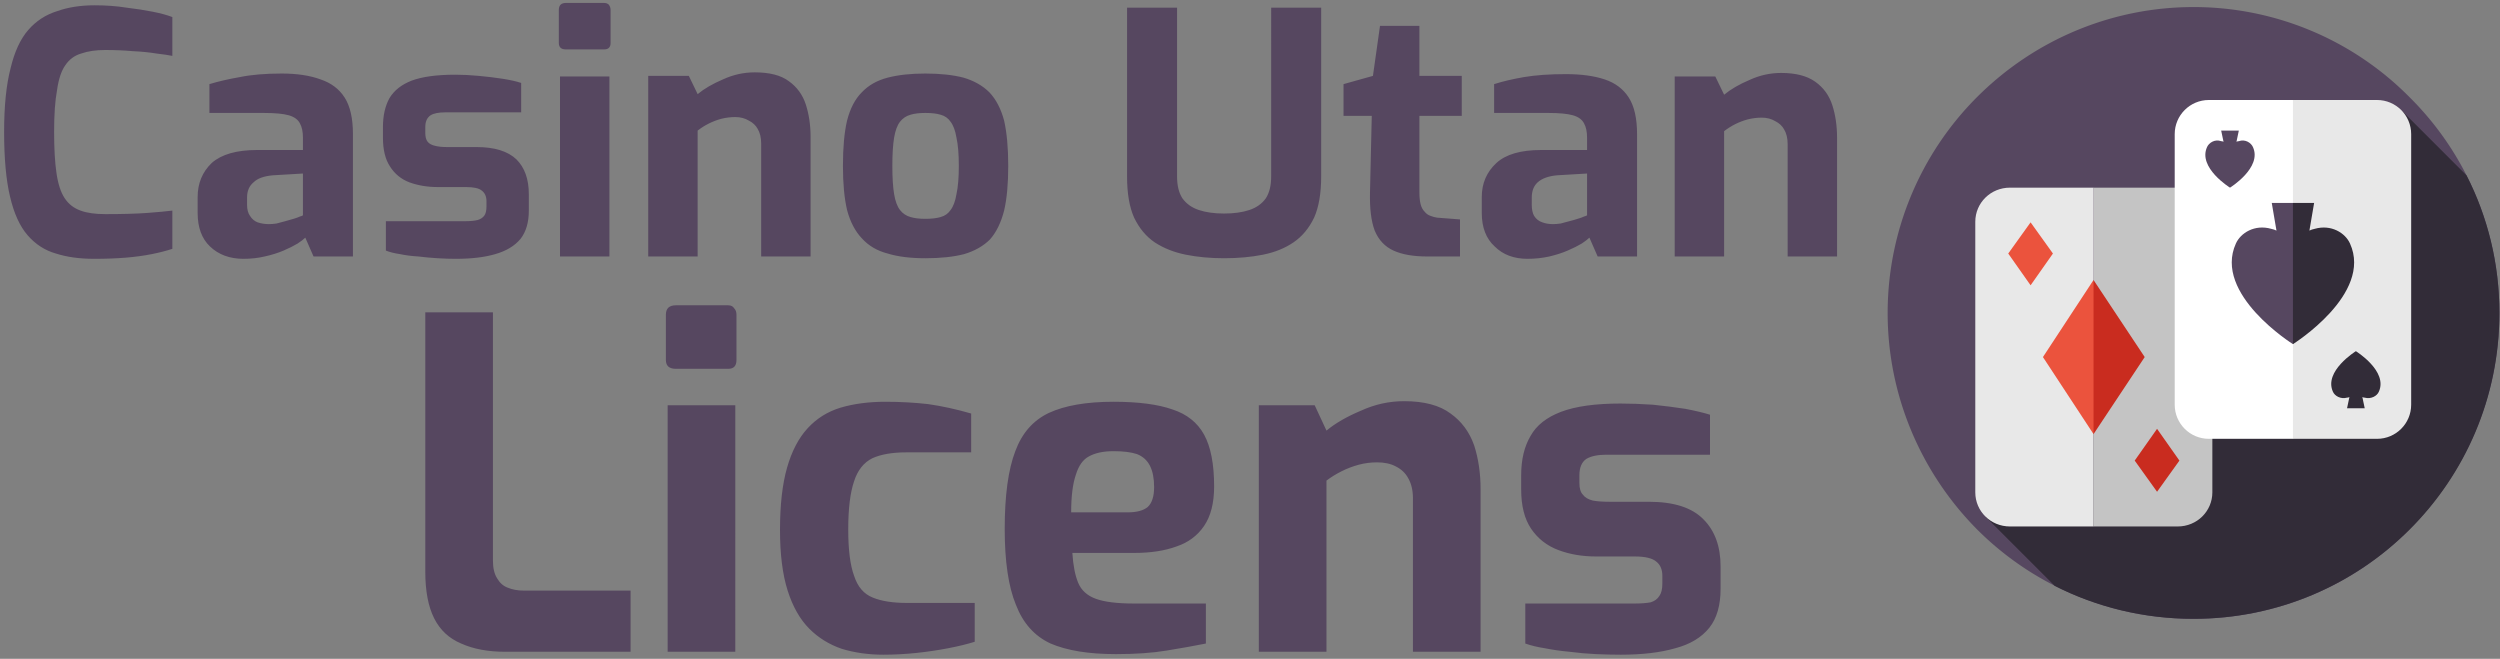 <svg xmlns="http://www.w3.org/2000/svg" width="425" height="112" version="1.2"><rect width="100%" height="100%" fill="#808080" stroke="none"/><style>.a{fill:#564760}.b{fill:#322c38}.d{fill:#e8e8e8}.e{fill:#eb533d}.f{fill:#c92c1f}</style><path d="M320.9 53.2c0 13.8 5.5 27 15.2 36.8 9.8 9.8 23 15.2 36.8 15.2 13.8 0 27-5.4 36.7-15.2 9.8-9.8 15.3-23 15.3-36.8 0-13.8-5.5-27-15.3-36.7a51.6 51.6 0 0 0-36.7-15.3c-13.8 0-27 5.5-36.8 15.3-9.7 9.7-15.2 22.9-15.2 36.7z" class="a"/><path d="M419.3 29.8 408.5 19l-71 68.8 11.8 11.8c7.1 3.6 15.1 5.6 23.6 5.6 28.7 0 52-23.2 52-52 0-8.4-2-16.4-5.6-23.4z" class="b"/><path d="M370.2 31.9h-14.3v57.6h14.3c3.3 0 5.9-2.6 5.9-5.8v-46c0-3.2-2.6-5.8-5.9-5.8z" style="fill:#c4c4c4"/><path d="M341.7 31.9c-3.3 0-5.9 2.6-5.9 5.8v46c0 3.2 2.6 5.8 5.9 5.8h14.2V31.9z" class="d"/><path d="m347.3 60.7 8.6 13.1 3.7-13.1-3.7-13.1z" class="e"/><path d="m364.6 60.7-8.7-13.1v26.2z" class="f"/><path d="m345.2 37.8-3.8 5.3 3.8 5.4 3.8-5.4z" class="e"/><path d="m366.7 72.9-3.8 5.4 3.8 5.3 3.8-5.3z" class="f"/><path d="M375.5 17c-3.2 0-5.8 2.6-5.8 5.8v46c0 3.2 2.6 5.8 5.8 5.8h14.3l14.6-28.5L389.8 17h-14.3z" style="fill:#fff"/><path d="M404.1 17h-14.3v57.6h14.3c3.2 0 5.8-2.6 5.8-5.8v-46c0-3.2-2.6-5.8-5.8-5.8z" class="d"/><path d="m386.2 34.5.8 4.7q-.4-.2-.9-.3c-2.8-.8-5.2.7-6 2.5-3.9 8.6 9.7 17.1 9.7 17.1l4.9-9.2-4.9-14.8h-3.6z" class="a"/><path d="M399.5 41.4c-.8-1.8-3.2-3.3-6-2.5q-.5.1-.9.3l.8-4.7h-3.6v24s13.6-8.5 9.7-17.1z" class="b"/><path d="M383 25c-.3-.7-1.3-1.4-2.4-1q-.2 0-.4.1l.4-1.9h-3l.4 1.9q-.2-.1-.4-.1c-1.1-.4-2.1.3-2.4 1-1.6 3.5 3.9 6.9 3.9 6.9s5.5-3.4 3.9-6.9z" class="a"/><path d="M396.6 66.6c.3.7 1.3 1.3 2.4 1q.2 0 .4-.1l-.4 1.9h3l-.4-1.9q.2.1.4.1c1.1.3 2.1-.3 2.4-1 1.6-3.5-3.9-6.9-3.9-6.9s-5.5 3.4-3.9 6.9z" class="b"/><path d="M16 44q-3.7 0-6.5-.9-2.8-.8-4.8-3.1t-3-6.6q-1-4.2-1-11 0-6.6 1.1-10.8 1-4.2 3-6.5t4.9-3.2q2.8-1 6.4-1 2.9 0 5.4.4 2.5.3 4.5.7 2 .4 3.3.9v6.6q-1-.2-2.7-.4-1.8-.3-4-.4-2.2-.2-4.7-.2-2.4 0-4.1.6-1.7.5-2.7 2-1 1.4-1.4 4.2-.5 2.7-.5 7.1 0 4.3.4 7 .4 2.8 1.4 4.3 1 1.5 2.7 2.1 1.6.6 4.2.6 4.4 0 7.1-.2 2.7-.2 4.3-.4v6.5q-1.5.5-3.5.9t-4.4.6Q19 44 16 44zm25.4 0q-3.5 0-5.7-2.1-2.1-2-2.1-5.7v-2.7q0-3.5 2.4-5.8 2.5-2.2 7.7-2.2h7.8v-2.1q0-1.5-.5-2.4-.5-1-1.9-1.4-1.4-.4-4.3-.4h-9.2v-4.9q2.3-.7 5.2-1.2 2.9-.6 7.1-.6 3.9 0 6.6 1 2.7.9 4.1 3.1 1.4 2.2 1.4 6.2v20.8h-6.7l-1.4-3.2q-.4.4-1.3 1-1 .6-2.4 1.2t-3.2 1q-1.7.4-3.6.4zm4.3-5.9q.6 0 1.3-.1.7-.2 1.5-.4l1.4-.4q.7-.2 1.1-.4.4-.1.5-.2v-7.1l-5.1.3q-2.3.2-3.3 1.2-1.1.9-1.1 2.6v1.2q0 1.2.5 1.9.5.8 1.3 1.1.9.3 1.9.3zM77.5 44q-1.5 0-3.1-.1-1.7-.1-3.3-.3-1.7-.1-3.1-.4-1.4-.2-2.4-.6v-5h13.6q1.2 0 2-.2.7-.2 1.1-.7.4-.5.4-1.6v-.9q0-1.2-.8-1.8-.7-.6-2.7-.6h-4.8q-2.6 0-4.8-.8-2.1-.8-3.3-2.7-1.2-1.8-1.2-4.9v-1.8q0-2.9 1.1-4.9 1.2-2 3.8-3 2.7-1 7.4-1 1.9 0 4 .2 2.2.2 4.1.5 1.9.3 3.1.7v5H75.7q-1.7 0-2.5.5-.9.6-.9 2v1q0 1 .4 1.5t1.3.7q.8.2 2 .2h5q4.6 0 6.8 2.1 2.1 2.1 2.1 5.9v2.8q0 3-1.4 4.8-1.5 1.8-4.3 2.6-2.7.8-6.7.8zm25.2-35.6h-6.5Q95 8.4 95 7.3V1.7Q95 .5 96.2.5h6.5q.5 0 .8.3.3.4.3.9v5.6q0 1.1-1.1 1.1zm.9 35.2h-8.4V13h8.4zm15 0h-8.4V12.9h6.9l1.5 3.1q1.7-1.4 4.3-2.5 2.6-1.2 5.4-1.2 3.8 0 5.8 1.5 2.1 1.5 2.9 4 .8 2.5.8 5.5v20.3h-8.4V24.4q0-1.5-.6-2.5-.5-.9-1.5-1.4-1-.6-2.3-.6-1.2 0-2.4.3-1.1.3-2.1.8t-1.9 1.2zm38.7.3q-3.8 0-6.4-.8-2.7-.7-4.4-2.6-1.7-1.8-2.5-4.8-.7-3-.7-7.5 0-4.7.7-7.7.8-3.1 2.5-4.8 1.7-1.8 4.4-2.5t6.4-.7q3.8 0 6.5.7 2.7.8 4.4 2.5 1.7 1.8 2.5 4.8.7 3.1.7 7.7t-.7 7.6q-.8 3.1-2.4 4.9-1.7 1.7-4.4 2.5-2.7.7-6.6.7zm0-6.7q1.6 0 2.6-.3 1.1-.3 1.7-1.2.7-.9 1-2.7.4-1.8.4-4.8t-.4-4.8q-.3-1.8-1-2.7-.6-.9-1.7-1.2-1-.3-2.6-.3-1.5 0-2.5.3-1.1.3-1.8 1.2-.7.9-1 2.7-.3 1.8-.3 4.8t.3 4.8q.3 1.8 1 2.7.7.9 1.8 1.2 1 .3 2.5.3zm50.8 6.7q-3.5 0-6.5-.6t-5.3-2.1q-2.2-1.5-3.5-4.2-1.2-2.7-1.2-7V1.3h8.5V30q0 2.3.9 3.7 1 1.4 2.8 2 1.8.6 4.3.6t4.3-.6q1.8-.6 2.8-2 .9-1.4.9-3.7V1.3h8.5V30q0 4.3-1.2 7-1.3 2.7-3.5 4.2t-5.2 2.1q-3 .6-6.6.6zm40.1-.3h-5.6q-3.5 0-5.7-1t-3.2-3.4q-.9-2.4-.8-6.5l.3-13h-4.8v-5.4l5-1.4 1.2-8.5h6.7v8.5h7.2v6.8h-7.2v13q0 1.2.2 2t.7 1.3q.4.5 1 .7.5.2 1.1.3l3.9.3zm11.5.4q-3.5 0-5.6-2.1-2.2-2-2.2-5.7v-2.7q0-3.5 2.5-5.8 2.4-2.2 7.6-2.2h7.8v-2.1q0-1.5-.5-2.4-.5-1-1.9-1.4-1.4-.4-4.2-.4H254v-4.9q2.2-.7 5.1-1.2 3-.5 7.1-.5 3.9 0 6.6.9 2.7.9 4.1 3.1 1.4 2.2 1.4 6.2v20.8h-6.7l-1.4-3.2q-.4.4-1.3 1-1 .6-2.4 1.2t-3.1 1q-1.8.4-3.7.4zm4.3-5.9q.6 0 1.3-.1.7-.2 1.5-.4t1.4-.4q.7-.2 1.1-.4.4-.1.5-.2v-7.1l-5.1.3q-2.2.2-3.3 1.2-1 .9-1 2.6v1.2q0 1.2.4 1.9.5.8 1.4 1.1.8.3 1.8.3zm29.1 5.5h-8.4V13h6.9l1.5 3.1q1.7-1.4 4.3-2.5 2.6-1.2 5.4-1.2 3.7 0 5.8 1.5 2.1 1.5 2.9 4 .8 2.5.8 5.5v20.2h-8.4V24.5q0-1.5-.6-2.5-.5-.9-1.5-1.4-1-.6-2.3-.6-1.2 0-2.4.3-1.1.3-2.1.8t-1.9 1.2zM107.2 110.8H85.9q-4.4 0-7.5-1.4-3.1-1.3-4.6-4.3-1.5-3-1.5-7.9V53.1h11.5v42.2q0 1.9.7 3 .7 1.2 1.8 1.6 1.2.5 2.7.5h18.2zm16.6-48.1h-8.9q-1.7 0-1.7-1.5v-7.7q0-1.6 1.7-1.6h8.9q.7 0 1 .5.4.4.4 1.1v7.7q0 1.5-1.4 1.5zm1.2 48.1h-11.5V68.9H125zm25.2.5q-3.8 0-7.1-1-3.2-1.1-5.5-3.4-2.4-2.4-3.7-6.5-1.3-4.1-1.3-10.3 0-6.4 1.2-10.6 1.2-4.2 3.5-6.7t5.6-3.5q3.4-1 7.6-1 3.8 0 7.3.4 3.5.5 7.3 1.6v6.6h-11q-3.6 0-5.8 1-2.2 1.1-3.1 3.9-1 2.9-1 8.2 0 5.2 1 7.9.9 2.8 3.2 3.7 2.2.9 5.8.9h11.5v6.6q-1.9.6-4.5 1.1-2.6.5-5.4.8-2.9.3-5.6.3zm39.5-.1q-6.9 0-11.1-1.8-4.1-1.9-5.9-6.6-1.9-4.6-1.9-12.9 0-8.5 1.8-13.2 1.7-4.6 5.7-6.5 4.1-1.9 11-1.9 6.3 0 10 1.3 3.7 1.2 5.4 4.3 1.7 3.1 1.7 8.8 0 4.2-1.7 6.7t-4.7 3.5q-3 1.1-7.2 1.1h-10.5q.2 3.2 1 5.1.8 1.9 3 2.7 2.2.8 6.5.8H205v6.8q-3 .6-6.7 1.2-3.6.6-8.6.6zm-7.6-24.1h9.6q2.3 0 3.4-.9 1.1-1 1.1-3.4 0-2.2-.7-3.6t-2.2-2q-1.5-.5-4-.5-2.6 0-4.2.9-1.5.8-2.2 3.1-.8 2.3-.8 6.4zm43.4 23.7H214V68.9h9.5l2 4.3q2.3-1.9 5.9-3.4 3.5-1.6 7.3-1.6 5.1 0 7.9 2.1 2.8 2 4 5.4 1.1 3.4 1.1 7.5v27.6h-11.5V84.7q0-2-.8-3.4-.7-1.3-2.1-2-1.3-.7-3.2-.7-1.6 0-3.1.4t-2.9 1.1q-1.4.7-2.6 1.6zm50 .5q-1.9 0-4.2-.1-2.2-.1-4.5-.4-2.2-.2-4.2-.6-1.9-.3-3.3-.8v-6.8h18.6q1.6 0 2.7-.2 1-.3 1.5-1.1.5-.7.5-2.1v-1.3q0-1.6-1-2.4-1-.9-3.7-.9h-6.6q-3.5 0-6.4-1.1-2.9-1.1-4.6-3.6-1.7-2.5-1.7-6.7v-2.4q0-4 1.6-6.7 1.5-2.7 5.2-4.1 3.7-1.4 10.1-1.4 2.5 0 5.5.2 2.9.3 5.5.7 2.6.5 4.2 1v6.8h-17.6q-2.2 0-3.4.7-1.2.8-1.2 2.8v1.3q0 1.4.6 2 .5.7 1.7 1 1.1.2 2.8.2h6.7q6.4 0 9.3 3 2.9 2.9 2.9 8v3.8q0 4.2-1.9 6.6-2 2.5-5.8 3.5-3.8 1.1-9.3 1.1z" class="a"/></svg>